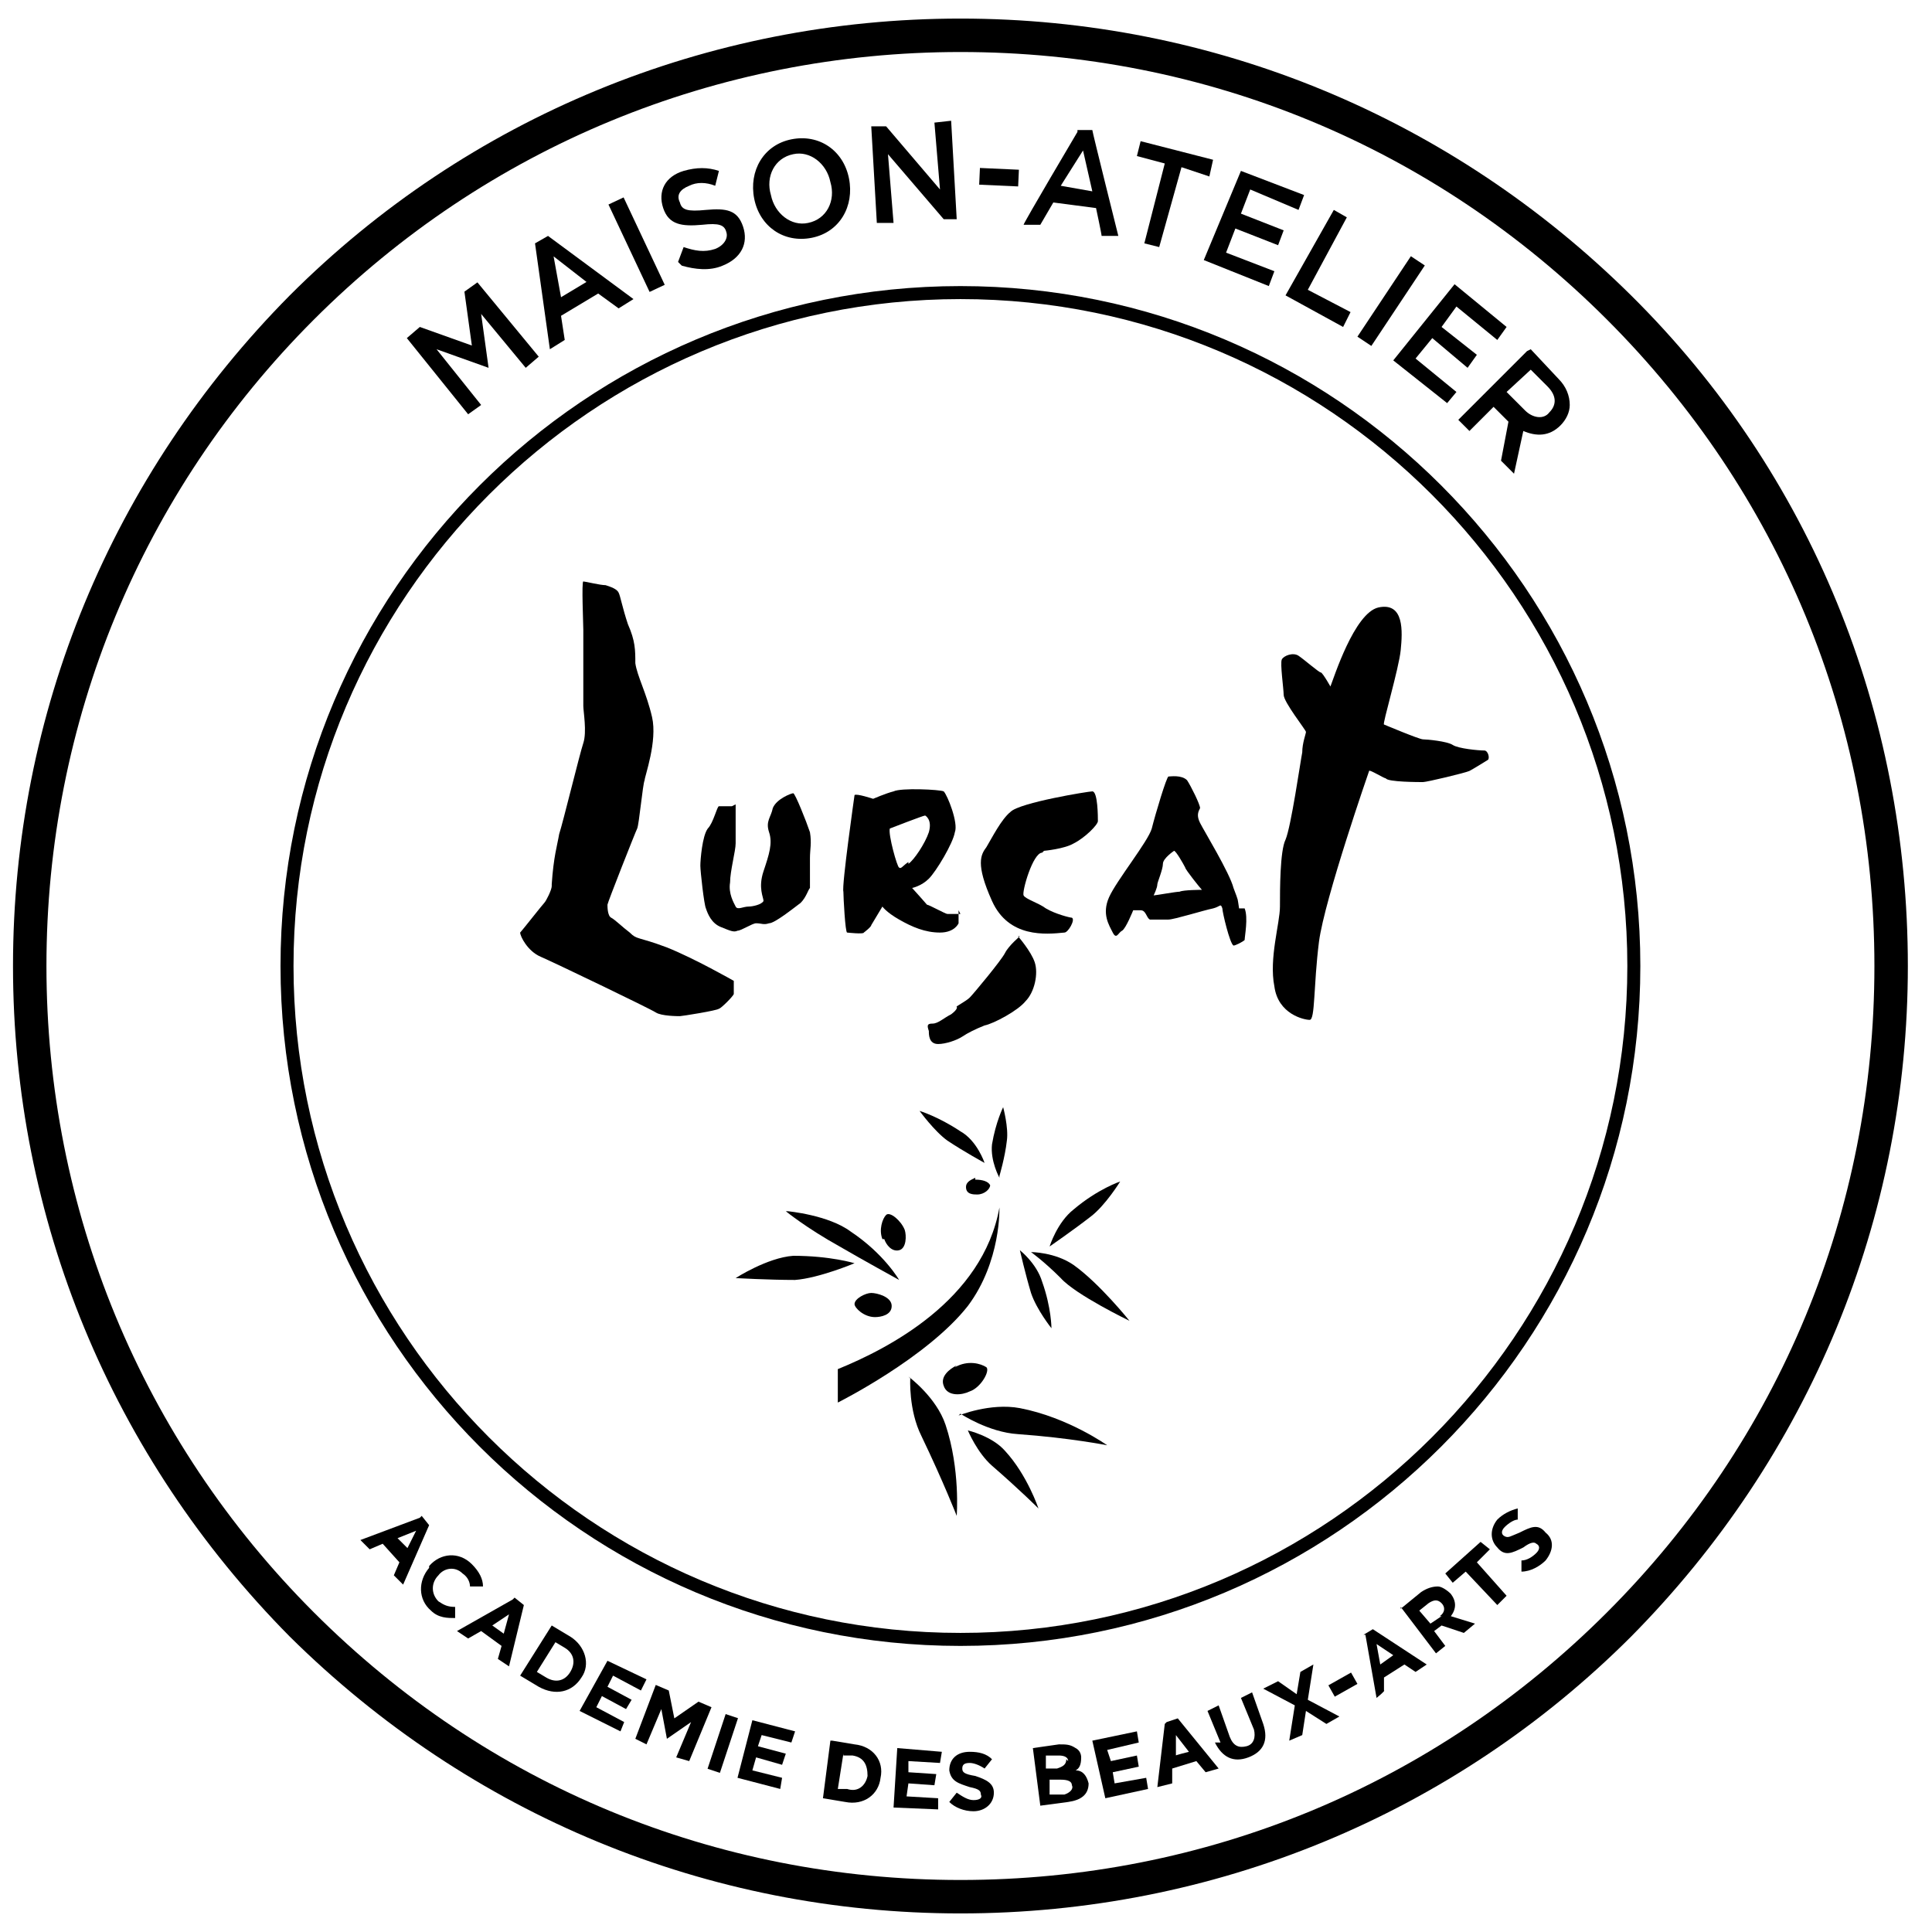 <?xml version="1.0" encoding="UTF-8"?>
<svg id="Calque_1" xmlns="http://www.w3.org/2000/svg" version="1.1" viewBox="0 0 104 104">
  <!-- Generator: Adobe Illustrator 29.5.1, SVG Export Plug-In . SVG Version: 2.1.0 Build 141)  -->
  <g>
    <path d="M45.1,73.7c2.7-1.1,7.8-3.7,8.7-8.7,0,0,.1,2.9-1.7,5.3-2.2,2.8-7,5.2-7,5.2v-1.7Z"/>
    <path d="M56.5,67.1s.4-1.3,1.3-2c1.3-1.1,2.5-1.5,2.5-1.5,0,0-.8,1.3-1.6,1.9-.9.7-2.2,1.6-2.2,1.6"/>
    <path d="M54.9,67.3s.9.7,1.2,1.7c.5,1.4.5,2.5.5,2.5,0,0-.8-1-1.1-1.9-.3-1-.6-2.3-.6-2.3"/>
    <path d="M55.5,67.4s1.3,0,2.3.7c1.4,1,3,3,3,3,0,0-2.9-1.4-3.7-2.3-.9-.9-1.6-1.4-1.6-1.4"/>
    <path d="M53.8,63.4s-.5-.9-.4-1.8c.2-1.2.6-2,.6-2,0,0,.3,1.1.2,1.8-.1.9-.4,1.9-.4,1.9"/>
    <path d="M53,62.6s-.4-1.2-1.3-1.7c-1.2-.8-2.2-1.1-2.2-1.1,0,0,.8,1.1,1.5,1.6.9.6,2,1.2,2,1.2"/>
    <path d="M48.9,74.1s1.5,1.1,2,2.6c.8,2.4.6,4.9.6,4.9,0,0-.7-1.8-1.9-4.3-.7-1.4-.6-3.1-.6-3.1"/>
    <path d="M51.6,76.2s1.7-.7,3.3-.4c2.6.5,4.7,2,4.7,2,0,0-2-.4-4.8-.6-1.6-.1-3.1-1.1-3.1-1.1"/>
    <path d="M52.1,77s1.3.3,2,1.1c1.2,1.3,1.8,3.1,1.8,3.1,0,0-1-1-2.5-2.3-.8-.7-1.3-1.9-1.3-1.9"/>
    <path d="M39.6,68.8s1.7-1.1,3.1-1.2c2,0,3.3.4,3.3.4,0,0-1.9.8-3.2.9-1.4,0-3.2-.1-3.2-.1"/>
    <path d="M42.4,65.2s2.2.2,3.4,1.1c1.8,1.2,2.6,2.6,2.6,2.6,0,0-2-1.1-3.2-1.8-1.8-1-2.9-1.9-2.9-1.9"/>
    <path d="M47.1,70.9c-.6,0-1.1-.5-1.1-.7,0-.3.6-.6.9-.6.3,0,1.1.2,1.1.7,0,.5-.6.6-.9.6"/>
    <path d="M47.5,66.7c-.2-.5,0-1.1.2-1.3.2-.2.8.3,1,.8.1.3.1,1-.3,1.1-.4.1-.7-.3-.8-.6"/>
    <path d="M51.4,73.6c.7-.4,1.4-.2,1.7,0,.2.2-.3,1.1-.9,1.3-.4.2-1.2.3-1.4-.3-.2-.5.3-.9.7-1.1"/>
    <path d="M52.5,63.5c.4,0,.7.1.8.3,0,.2-.3.5-.7.5-.2,0-.6,0-.6-.4,0-.3.3-.4.5-.5"/>
    <path d="M51.7,2.8c-13.1,0-25.5,5.1-34.8,14.4C7.6,26.5,2.5,38.9,2.5,52s5.1,25.5,14.4,34.8c9.3,9.3,21.6,14.4,34.8,14.4s25.5-5.1,34.8-14.4c9.3-9.3,14.4-21.6,14.4-34.8s-5.1-25.5-14.4-34.8c-9.3-9.3-21.6-14.4-34.8-14.4M51.7,103c-13.6,0-26.4-5.3-36.1-14.9C6,78.4.7,65.6.7,52S6,25.6,15.6,15.9C25.2,6.3,38.1,1,51.7,1s26.4,5.3,36.1,14.9,14.9,22.5,14.9,36.1-5.3,26.4-14.9,36.1c-9.6,9.6-22.5,14.9-36.1,14.9"/>
    <path d="M51.7,16.1c-19.8,0-35.9,16.1-35.9,35.9s16.1,35.9,35.9,35.9,35.9-16.1,35.9-35.9-16.1-35.9-35.9-35.9M51.7,88.6c-20.2,0-36.6-16.4-36.6-36.6S31.5,15.4,51.7,15.4s36.6,16.4,36.6,36.6-16.4,36.6-36.6,36.6"/>
  </g>
  <polygon points="21.9 18.2 22.6 17.6 25.4 18.6 25 15.7 25.7 15.2 29 19.2 28.3 19.8 25.9 16.9 26.3 19.8 26.3 19.8 23.5 18.8 25.9 21.8 25.2 22.3 21.9 18.2"/>
  <path d="M31.6,15.2l-1.8-1.4.4,2.2,1.5-.9ZM28.8,13.1l.7-.4,4.6,3.4-.8.5-1.1-.8-2,1.2.2,1.3-.8.5-.8-5.7Z"/>
  <rect x="33.8" y="10.5" width=".9" height="5.2" transform="translate(-2.3 15.9) rotate(-25.2)"/>
  <g>
    <path d="M36.5,14.1l.3-.8c.6.2,1.1.3,1.7.1.5-.2.7-.6.6-.9h0c-.1-.4-.4-.5-1.3-.4-1.1.1-1.8,0-2.1-.9h0c-.3-.9.1-1.7,1.1-2,.7-.2,1.3-.2,1.9,0l-.2.8c-.5-.2-1-.2-1.4,0-.5.2-.7.5-.5.9h0c.1.4.4.5,1.4.4,1.1-.1,1.7,0,2,.9h0c.3.9-.1,1.7-1.1,2.1-.7.3-1.5.2-2.2,0"/>
    <path d="M44.7,9.8h0c-.2-1-1.1-1.7-2-1.5-1,.2-1.5,1.2-1.2,2.2h0c.2,1,1.1,1.7,2,1.5,1-.2,1.5-1.2,1.2-2.2M40.6,10.7h0c-.3-1.5.5-2.9,2-3.2,1.5-.3,2.8.6,3.1,2.1h0c.3,1.5-.5,2.9-2,3.2-1.5.3-2.8-.6-3.1-2.1"/>
  </g>
  <polygon points="46.9 6.8 47.7 6.8 50.6 10.2 50.3 6.6 51.2 6.5 51.5 11.8 50.8 11.8 47.8 8.3 48.1 12 47.2 12 46.9 6.8"/>
  <rect x="53.3" y="8.5" width=".9" height="2.1" transform="translate(41.8 62.8) rotate(-87.4)"/>
  <path d="M58.8,10.3l-.5-2.2-1.2,1.9,1.7.3ZM58,7h.8c0,.1,1.4,5.7,1.4,5.7h-.9c0-.1-.3-1.5-.3-1.5l-2.3-.3-.7,1.2h-.9c0-.1,2.9-5,2.9-5Z"/>
  <polygon points="62.7 8.8 61.2 8.4 61.4 7.6 65.3 8.6 65.1 9.5 63.6 9 62.4 13.3 61.6 13.1 62.7 8.8"/>
  <polygon points="66.8 9.2 70.2 10.5 69.9 11.3 67.3 10.2 66.8 11.5 69.1 12.4 68.8 13.2 66.5 12.3 66 13.6 68.6 14.6 68.3 15.4 64.8 14 66.8 9.2"/>
  <polygon points="71.8 11.3 72.5 11.7 70.4 15.6 72.7 16.8 72.3 17.6 69.2 15.9 71.8 11.3"/>
  <rect x="72.3" y="15.8" width="5.2" height=".9" transform="translate(19.9 69.6) rotate(-56.4)"/>
  <polygon points="78.3 15.3 81.1 17.6 80.6 18.3 78.4 16.5 77.6 17.6 79.5 19.1 79 19.8 77.1 18.2 76.2 19.3 78.4 21.1 77.9 21.7 75 19.4 78.3 15.3"/>
  <path d="M82.1,22.1c.4.4,1,.5,1.3.1h0c.4-.4.4-.9-.1-1.4l-.9-.9-1.3,1.2.9.9ZM82.4,18.8l1.5,1.6c.4.4.6.9.6,1.4,0,.4-.2.8-.5,1.1h0c-.6.6-1.3.6-2,.3l-.5,2.3-.7-.7.4-2.1-.8-.8-1.3,1.3-.6-.6,3.7-3.7Z"/>
  <path d="M21.9,83.4l.5-1-1,.4.6.6ZM22.7,81.6l.4.5-1.4,3.2-.5-.5.3-.7-.9-1-.7.3-.5-.5,3.2-1.2Z"/>
  <path d="M23.1,84.3h0c.6-.7,1.6-.8,2.3-.1.4.4.6.8.6,1.2h-.7c0-.2-.1-.5-.4-.7-.4-.4-1-.3-1.3.1h0c-.4.4-.4,1,0,1.4.3.2.5.3.9.3v.6c-.4,0-.9,0-1.3-.4-.7-.6-.7-1.6-.1-2.3"/>
  <path d="M27.1,88l.3-1.1-.9.6.7.5ZM27.7,86l.5.4-.8,3.3-.6-.4.2-.7-1.1-.8-.7.4-.6-.4,3-1.7Z"/>
  <path d="M29.9,88.4l-1,1.6.5.3c.5.3,1,.2,1.3-.3h0c.3-.5.2-1-.3-1.3l-.5-.3ZM29.7,87.5l1,.6c.8.5,1.1,1.5.6,2.2h0c-.5.8-1.4,1-2.3.5l-1-.6,1.7-2.7Z"/>
  <polygon points="32.7 89.4 34.8 90.4 34.5 91 33 90.2 32.7 90.8 34 91.5 33.7 92 32.4 91.3 32.1 91.9 33.6 92.7 33.4 93.2 31.2 92.1 32.7 89.4"/>
  <polygon points="35.3 90.7 36 91 36.3 92.5 37.6 91.6 38.3 91.9 37.1 94.8 36.4 94.6 37.2 92.7 35.9 93.6 35.9 93.6 35.6 92 34.8 93.9 34.2 93.6 35.3 90.7"/>
  <rect x="37.3" y="93.4" width="3.1" height=".7" transform="translate(-62.3 101.3) rotate(-71.7)"/>
  <polygon points="40.5 92.6 42.8 93.2 42.6 93.8 41 93.4 40.8 94 42.3 94.4 42.1 95 40.7 94.6 40.5 95.3 42.1 95.7 42 96.3 39.7 95.7 40.5 92.6"/>
  <path d="M45.4,94.4l-.3,1.9h.5c.6.2,1-.2,1.1-.7h0c0-.6-.2-1-.8-1.1h-.5ZM44.8,93.7l1.2.2c1,.1,1.6.9,1.4,1.8h0c-.1.9-.9,1.5-1.9,1.3l-1.2-.2.4-3.1Z"/>
  <polygon points="48.3 94.1 50.7 94.3 50.6 94.9 48.9 94.8 48.9 95.4 50.4 95.5 50.3 96.1 48.9 96 48.8 96.7 50.5 96.8 50.5 97.4 48.1 97.3 48.3 94.1"/>
  <g>
    <path d="M51.1,97l.4-.5c.3.2.6.4.9.4.3,0,.5-.1.4-.3h0c0-.2-.1-.3-.6-.4-.6-.2-1-.3-1.1-.9h0c0-.6.4-1,1.1-1,.5,0,.9.1,1.2.4l-.4.5c-.3-.2-.6-.3-.8-.3-.3,0-.4.1-.4.3h0c0,.2.1.3.7.4.6.2,1,.4,1,.9h0c0,.6-.5,1-1.1,1-.5,0-1-.2-1.3-.5"/>
    <path d="M57.3,95.8h-.8c0,0,0,.8,0,.8h.8c.3-.1.5-.3.4-.5h0c0-.2-.2-.3-.6-.3M57.5,94.8c0-.2-.2-.3-.5-.3h-.7c0,0,0,.7,0,.7h.6c.3-.1.5-.2.5-.5h0ZM55.6,94.1l1.4-.2c.4,0,.6,0,.9.2.2.1.3.3.3.5h0c0,.4-.1.6-.3.7.4,0,.6.3.7.7h0c0,.6-.4.9-1.1,1l-1.5.2-.4-3.1Z"/>
  </g>
  <polygon points="58.8 93.7 61.2 93.2 61.3 93.8 59.6 94.2 59.8 94.8 61.2 94.5 61.3 95.1 59.9 95.4 60 96 61.7 95.7 61.8 96.3 59.5 96.8 58.8 93.7"/>
  <path d="M64,94.3l-.7-.9v1.1c-.1,0,.7-.2.7-.2ZM62.8,92.7l.6-.2,2.2,2.7-.7.2-.5-.6-1.3.4v.8c0,0-.8.2-.8.2l.4-3.4Z"/>
  <path d="M65.7,93.8l-.7-1.7.6-.3.6,1.7c.2.5.5.6.9.5s.5-.5.4-.9l-.7-1.7.6-.3.6,1.7c.3.9,0,1.5-.8,1.8-.8.3-1.4,0-1.8-.8"/>
  <polygon points="70.7 89.6 70.4 91.5 72.1 92.4 71.4 92.8 70.3 92.1 70.1 93.4 69.4 93.7 69.7 91.8 68 90.9 68.8 90.5 69.8 91.2 70 90 70.7 89.6"/>
  <rect x="71.6" y="90.3" width="1.4" height=".7" transform="translate(-35.2 47.2) rotate(-29.4)"/>
  <path d="M75,89.1l-.9-.6.2,1.1.7-.5ZM73.4,88l.5-.3,2.9,1.9-.6.4-.6-.4-1.1.7v.7c.1,0-.4.4-.4.4l-.6-3.4Z"/>
  <path d="M77.5,87c.3-.2.3-.5.1-.7h0c-.2-.2-.4-.2-.7,0l-.5.4.6.7.6-.4ZM75.4,86.6l1.1-.9c.3-.2.6-.3.9-.3.2,0,.5.2.7.4h0c.3.4.3.8,0,1.2l1.3.4-.6.5-1.2-.4-.4.3.6.8-.5.4-1.9-2.5Z"/>
  <polygon points="78.9 84.6 78.2 85.2 77.8 84.7 79.7 83 80.2 83.4 79.5 84.1 81.1 85.9 80.6 86.4 78.9 84.6"/>
  <g>
    <path d="M81.9,84.6v-.6c.3,0,.6-.2.8-.4.2-.2.2-.4,0-.5h0c-.1-.1-.3-.1-.7.2-.6.3-1,.5-1.4,0h0c-.4-.4-.4-1,0-1.5.3-.3.7-.5,1.1-.6v.6c-.2,0-.5.2-.7.4-.2.2-.2.4,0,.5h0c.2.1.3,0,.8-.2.6-.3,1-.5,1.4,0h0c.5.4.4,1,0,1.5-.3.3-.8.6-1.3.6"/>
    <path d="M29.7,47.7c0,.2-.3.8-.4.9-.1.1-1.2,1.5-1.3,1.6,0,.2.4,1,1.1,1.3.7.3,5.9,2.8,6.2,3,.3.2,1.2.2,1.3.2.1,0,2-.3,2.1-.4.1,0,.8-.7.8-.8,0,0,0-.7,0-.7,0,0-2.1-1.2-3.6-1.8-1.6-.6-1.6-.4-2-.8-.4-.3-.8-.7-1-.8-.2-.1-.2-.6-.2-.7,0-.1,1.5-3.9,1.6-4.1s.3-2.4.4-2.6c0-.2.7-2.1.4-3.4-.3-1.3-.8-2.2-.9-2.9,0-.7,0-1.2-.4-2.1-.3-.9-.4-1.5-.5-1.7-.1-.2-.4-.3-.7-.4-.3,0-1.1-.2-1.2-.2-.1,0,0,2.3,0,2.6,0,.3,0,3.8,0,4.1,0,.3.2,1.4,0,2-.2.6-1.1,4.3-1.3,4.9-.1.6-.3,1.2-.4,2.7"/>
    <path d="M39.4,43.4s-.6,0-.7,0c-.1,0-.3.9-.6,1.2-.3.4-.4,1.7-.4,2,0,.3.2,2.1.3,2.3.1.3.3.8.8,1,.5.2.7.3.9.2.2,0,.8-.4,1-.4.3,0,.4.1.7,0,.3,0,1.3-.8,1.7-1.1.3-.3.4-.7.5-.8,0-.1,0-1.1,0-1.6,0-.5.1-.8,0-1.4-.2-.6-.8-2.1-.9-2.1-.1,0-.9.3-1.1.8-.1.5-.4.7-.2,1.3.2.6,0,1.2-.3,2.1-.3.9,0,1.4,0,1.6-.1.2-.6.3-.8.3-.3,0-.6.2-.7,0-.1-.2-.4-.7-.3-1.3,0-.6.3-1.7.3-2.1,0-.3,0-1.9,0-2.1"/>
    <path d="M48.9,46.4c-.3.2-.4.4-.5.3-.1,0-.6-1.8-.5-2.1,0,0,1.8-.7,1.9-.7,0,0,.4.2.2.9-.2.6-.8,1.5-1.1,1.7M51.7,49.2c0,0-.5,0-.7,0-.1,0-1-.5-1.1-.5,0,0-.7-.8-.8-.9,0,0,.5-.1.9-.5.4-.4,1.3-1.9,1.4-2.5.2-.5-.4-2-.6-2.2-.2-.1-2.3-.2-2.7,0-.4.1-1.1.4-1.1.4,0,0-.9-.3-1-.2,0,0-.7,4.9-.6,5.2,0,.3.1,2.2.2,2.2,0,0,.9.1.9,0,0,0,.4-.3.4-.4,0,0,.6-1,.6-1,0,0,.2.3.9.7.7.4,1.4.7,2.2.7.8,0,1-.5,1-.5,0,0,0-.7,0-.7"/>
    <path d="M56.2,45.8s1.1-.1,1.6-.4c.6-.3,1.3-1,1.3-1.2,0-.2,0-1.6-.3-1.6-.2,0-3.9.6-4.4,1.1-.5.4-1,1.4-1.3,1.9-.3.4-.6.9.3,2.9.9,2,2.9,1.8,3.9,1.7.2,0,.6-.7.4-.8-.1,0-.9-.2-1.4-.5-.4-.3-1.1-.5-1.2-.7s.5-2.3,1-2.3"/>
    <path d="M63.5,48c-.2,0-1.3.2-1.4.2,0,0,.2-.4.2-.6,0-.1.3-.8.3-1.1s.6-.7.6-.7c.1,0,.5.7.6.9,0,.1.8,1.1.9,1.2,0,0-1,0-1.2.1M66.7,48.9c-.1-.6,0-.3-.3-1.1-.2-.8-1.6-3.1-1.8-3.5-.2-.4-.1-.6,0-.8,0-.2-.5-1.2-.7-1.5-.3-.3-.9-.2-1-.2-.1,0-.7,2-.9,2.8-.2.7-1.9,2.8-2.3,3.7-.4.9,0,1.5.2,1.9.2.4.3,0,.5-.1.2-.1.6-1.1.6-1.1,0,0,0,0,.4,0,.3,0,.3.4.5.5.1,0,.6,0,1,0,.3,0,1.9-.5,2.4-.6.4-.1.4-.3.5,0,0,.2.4,1.9.6,2,.1,0,.5-.2.6-.3,0-.2.2-1.2,0-1.7"/>
    <path d="M71.6,37s0,0,0,0c.2-.5,1.3-4,2.6-4.3,1.4-.3,1.3,1.3,1.2,2.3-.1,1-1,4-.9,4,0,0,1.9.8,2.1.8.2,0,1.3.1,1.6.3.3.2,1.4.3,1.7.3.2,0,.3.4.2.5,0,0-.8.5-1,.6-.2.1-2.3.6-2.5.6-.2,0-1.9,0-2-.2-.1,0-.9-.5-.9-.4,0,0-2.4,6.9-2.7,9.2-.3,2.4-.2,4.2-.5,4.2-.3,0-1.7-.3-1.9-1.8-.3-1.5.3-3.4.3-4.3,0-.9,0-3,.3-3.6.3-.7.8-4.2.9-4.7,0-.5.2-1,.2-1.1,0-.1-1.2-1.6-1.2-2,0-.3-.2-1.7-.1-1.9.1-.2.6-.4.9-.2.3.2,1.1.9,1.2.9.1,0,.6.9.6.9h0Z"/>
    <path d="M54.9,50.4c0,0-.6.5-.8.9-.2.4-1.7,2.2-1.9,2.4-.2.2-.8.5-.7.5,0,0,.1.1-.3.4-.4.2-.7.5-1,.5-.3,0-.3.1-.2.4,0,.2,0,.7.5.7.4,0,1-.2,1.3-.4.3-.2.7-.4,1.2-.6.5-.1,1.8-.8,2.2-1.3.5-.5.7-1.5.5-2.1s-.9-1.4-.9-1.4"/>
  </g>
</svg>
